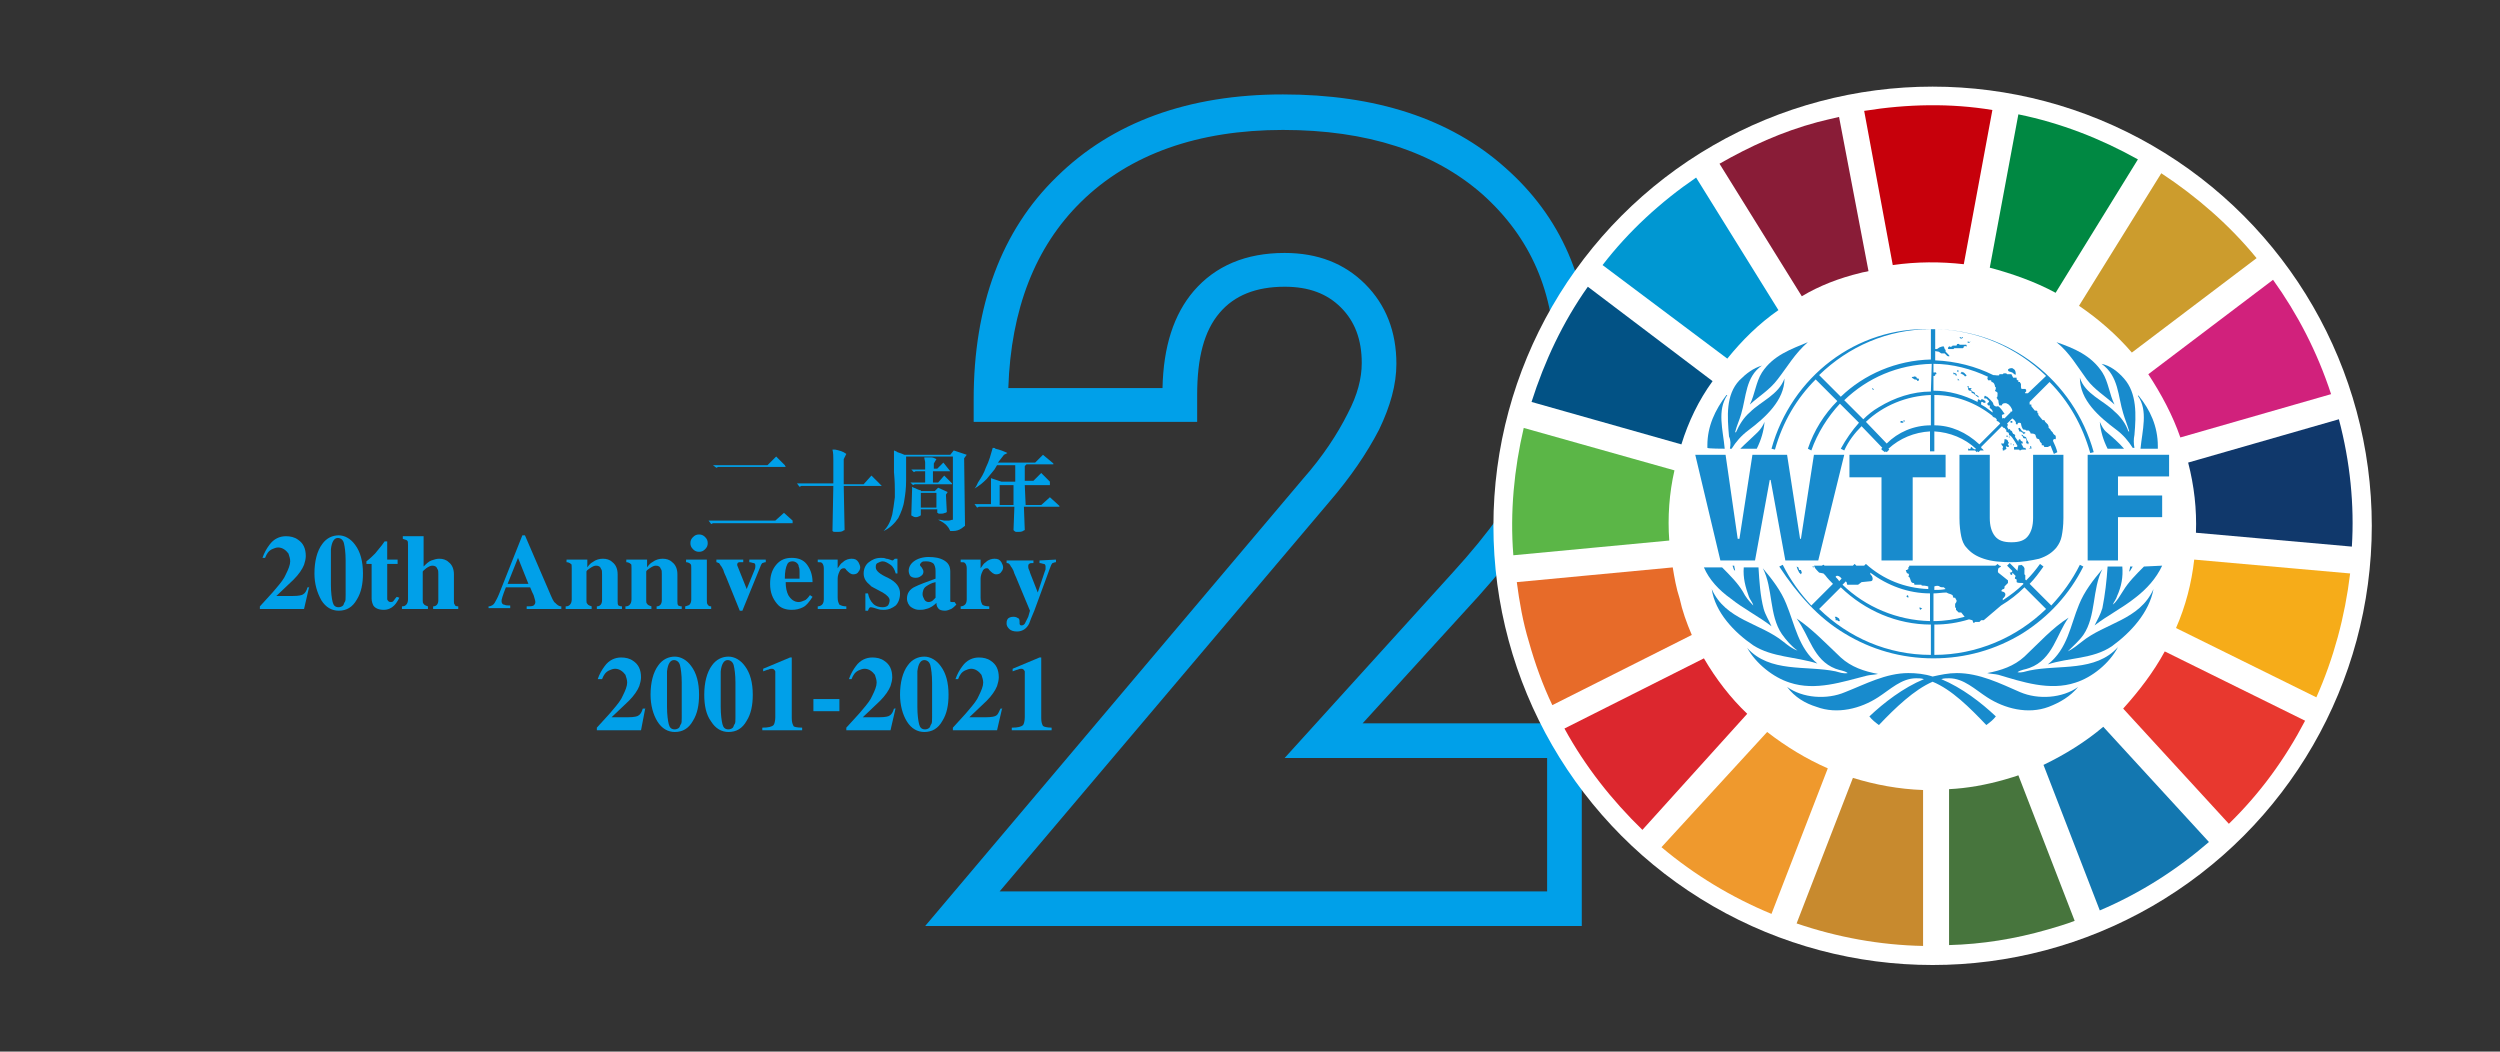 <?xml version="1.0" encoding="utf-8"?>
<!-- Generator: Adobe Illustrator 24.0.1, SVG Export Plug-In . SVG Version: 6.00 Build 0)  -->
<svg version="1.1" id="图层_1" xmlns="http://www.w3.org/2000/svg" xmlns:xlink="http://www.w3.org/1999/xlink" x="0px" y="0px"
	 viewBox="0 0 288.6 121.4" style="enable-background:new 0 0 288.6 121.4;" xml:space="preserve">
<rect x="0" y="0" width="288.6" height="121.4" fill="#333333" stroke="none"/>
<style type="text/css">
	.st0{enable-background:new    ;}
	.st1{fill:#00A0E9;}
	.st2{fill:#FFFFFF;}
	.st3{fill:#DC272E;}
	.st4{fill:#10386B;}
	.st5{fill:#F6AC19;}
	.st6{fill:#E8382F;}
	.st7{fill:#891C37;}
	.st8{fill:#47753D;}
	.st9{fill:#1377B0;}
	.st10{fill:#C88A2E;}
	.st11{fill:#C7000B;}
	.st12{fill:#D1217C;}
	.st13{fill:#EF992D;}
	.st14{fill:#025285;}
	.st15{fill:#0097D2;}
	.st16{fill:#E76B29;}
	.st17{fill:#CC9C2D;}
	.st18{fill:#5BB647;}
	.st19{fill:#008842;}
	.st20{fill:#188BCD;}
</style>
<g>
	<g class="st0">
		<g>
			<path class="st1" d="M182.6,106.9h-75.8l43.6-51.6c2.3-2.6,4-5.2,5.2-7.6c1.1-2.1,1.6-4,1.6-5.8c0-2.7-0.8-4.8-2.4-6.4
				c-1.6-1.6-3.7-2.4-6.5-2.4c-3.3,0-5.8,1-7.5,3c-1.8,2.1-2.6,5.2-2.6,9.5v3.1h-25.8v-2.6c0-10.8,3.2-19.5,9.6-25.7
				c6.4-6.3,15.2-9.5,26.1-9.5c10.7,0,19.3,2.8,25.6,8.4c6.5,5.7,9.8,13.3,9.8,22.5c0,4.5-1,8.9-3.1,13.3c-2,4.2-5.3,8.8-9.7,13.7
				l-13.4,14.7h25.3V106.9z M115.4,102.9h63.2V87.5h-30.3l19.4-21.4c4.2-4.6,7.2-8.8,9.1-12.7c1.8-3.8,2.7-7.6,2.7-11.5
				c0-8.1-2.8-14.5-8.4-19.5c-5.6-4.9-13.3-7.4-23-7.4c-9.8,0-17.7,2.8-23.3,8.3c-5.3,5.2-8.1,12.4-8.4,21.5h17.8
				c0.1-4.8,1.3-8.5,3.6-11.2c2.5-2.9,6-4.4,10.5-4.4c3.8,0,6.9,1.2,9.3,3.6c2.4,2.4,3.6,5.5,3.6,9.2c0,2.4-0.7,4.9-2,7.6
				c-1.4,2.7-3.3,5.5-5.8,8.4L115.4,102.9z"/>
		</g>
	</g>
</g>
<g>
	<circle class="st2" cx="223.1" cy="60.7" r="50.7"/>
</g>
<g id="XMLID_1_">
	<g id="XMLID_42_">
		<path class="st3" d="M189.6,95.8c-3.5-3.4-6.6-7.3-9-11.7l16.1-8.1c1.4,2.4,3.1,4.6,5,6.4L189.6,95.8z"/>
	</g>
	<g id="XMLID_41_">
		<path class="st4" d="M270,48.4c1.3,4.9,1.8,9.9,1.5,14.7l-18-1.6c0.1-2.7-0.2-5.4-0.9-8.1L270,48.4z"/>
	</g>
	<g id="XMLID_40_">
		<path class="st5" d="M271.3,66.2c-0.6,5-1.9,9.8-3.9,14.3l-16.2-8c1.1-2.5,1.8-5.2,2.1-7.9L271.3,66.2z"/>
	</g>
	<g id="XMLID_35_">
		<path class="st6" d="M249.9,75.2l16.2,8c-2.3,4.4-5.2,8.4-8.8,11.9l-12.2-13.3C246.9,79.8,248.6,77.6,249.9,75.2z"/>
	</g>
	<g id="XMLID_34_">
		<path class="st7" d="M208,34.2l-9.5-15.3c3.5-2,7.2-3.7,11.3-4.8c0.8-0.2,1.6-0.4,2.5-0.6l3.4,17.8c-0.3,0.1-0.6,0.1-0.9,0.2
			C212.3,32.1,210,33,208,34.2z"/>
	</g>
	<g id="XMLID_33_">
		<path class="st8" d="M233,89.5l6.5,16.8c-1,0.4-2.1,0.7-3.1,1c-3.8,1.1-7.6,1.7-11.4,1.8v-18c2.1-0.1,4.3-0.5,6.4-1.1
			C232,89.8,232.5,89.7,233,89.5z"/>
	</g>
	<g id="XMLID_32_">
		<path class="st9" d="M255,97.2c-3.7,3.2-7.9,5.9-12.6,7.9l-6.5-16.8c2.5-1.2,4.9-2.7,6.9-4.4L255,97.2z"/>
	</g>
	<g id="XMLID_31_">
		<path class="st10" d="M222,109.2c-5-0.1-9.9-1-14.6-2.6l6.5-16.8c2.6,0.8,5.3,1.3,8.1,1.4V109.2z"/>
	</g>
	<g id="XMLID_30_">
		<path class="st11" d="M215.2,12.8c5-0.8,10-0.9,14.8-0.1l-3.3,17.8c-2.7-0.3-5.4-0.3-8.2,0.1L215.2,12.8z"/>
	</g>
	<g id="XMLID_29_">
		<path class="st12" d="M262.4,32.3c2.8,3.9,5.1,8.3,6.7,13.2l-17.4,5c-0.9-2.6-2.2-5-3.7-7.3L262.4,32.3z"/>
	</g>
	<g id="XMLID_28_">
		<path class="st13" d="M211,88.7l-6.5,16.8c-4.6-1.9-8.9-4.5-12.7-7.7L204,84.5C206.2,86.2,208.5,87.6,211,88.7z"/>
	</g>
	<g id="XMLID_27_">
		<path class="st14" d="M194.1,51.3l-17.3-4.9c1.5-4.7,3.6-9.2,6.5-13.3L197.7,44C196.1,46.2,194.9,48.7,194.1,51.3z"/>
	</g>
	<g id="XMLID_26_">
		<path class="st15" d="M185,30.6c3-3.9,6.7-7.3,10.8-10.1l9.5,15.3c-2.3,1.6-4.2,3.5-5.9,5.6L185,30.6z"/>
	</g>
	<g id="XMLID_25_">
		<path class="st16" d="M195.3,73.3l-16.1,8.1c-1.1-2.3-2-4.8-2.7-7.3c-0.7-2.3-1.1-4.6-1.4-6.9l18-1.7c0.2,1.2,0.4,2.4,0.8,3.6
			C194.2,70.5,194.7,71.9,195.3,73.3z"/>
	</g>
	<g id="XMLID_23_">
		<path class="st17" d="M249.5,20c4.1,2.7,7.9,6,11,9.8l-14.4,10.9c-1.8-2.1-3.9-3.9-6.1-5.4L249.5,20z"/>
	</g>
	<g id="XMLID_21_">
		<path class="st18" d="M174.7,64.1c-0.4-5,0.1-10,1.2-14.7l17.4,4.9c-0.6,2.6-0.8,5.4-0.6,8.1L174.7,64.1z"/>
	</g>
	<g id="XMLID_20_">
		<path class="st19" d="M233,13.2c4.9,1,9.5,2.8,13.8,5.2l-9.5,15.4c-2.4-1.3-5-2.2-7.6-2.9L233,13.2z"/>
	</g>
</g>
<g>
	<g id="XMLID_1606_">
		<g id="XMLID_1667_">
			<path class="st20" d="M212.9,73.1c3.1,1.9,6.6,2.9,10.3,2.9s7.2-1,10.3-2.9c3-1.9,5.4-4.5,7-7.7l-0.4-0.2c-0.9,1.8-2,3.3-3.3,4.7
				l-2.5-2.5c0.6-0.6,1.1-1.3,1.6-2l-0.4-0.3c-0.5,0.7-1,1.3-1.6,1.9l-0.1-0.1c0-0.2,0-0.5,0-0.5l-0.1-0.1v-0.5
				c0.1-0.3-0.3-0.6-0.4-0.6l0,0c0,0.1-0.3,0-0.3,0.1s-0.1,0.4-0.1,0.6L232,65l-0.3,0.3l0.6,0.6l0,0c0,0.2-0.2,0.2-0.3,0.2
				c-0.1-0.1,0.1,0.1,0.1,0.2s0.1,0.1,0.2,0l0,0c0-0.1,0-0.2,0-0.2l0.4,0.4c-0.1,0.1-0.1,0.2-0.1,0.3l0.2,0.1v0.3
				c0.1,0.1,0.4,0.1,0.7,0.1l0.1,0.1c-0.7,0.7-1.5,1.3-2.4,1.9v-0.2c0.4-0.3,0.4-0.7,0-0.8c-0.3,0-0.1-0.3,0.1-0.3l0.1-0.1v-0.2
				l0.4-0.4V67l-1-0.8c-0.2-0.1-0.2-0.3-0.1-0.6c0.1-0.1,0.2-0.1,0.3-0.2l-0.1-0.1l0,0h-0.1l-0.2-0.2c-0.1,0.1-0.2,0.2-0.3,0.2h-7
				l0,0h-0.5l0,0h-2.4v0.1l-0.1,0.1v0.2h-0.1v0.1H220l0.1,0.3l0.1,0.1c0.3,0,0.1,0.4,0.1,0.4h0.1l0.1,0.2l0.1,0.3
				c0.1,0.2,0.2,0.2,0.3,0.2s0.1,0.2,0.1,0.2h0.8c0,0,0,0.1,0.1,0.1s0.4,0,0.7,0.1V68c-2.7-0.1-5.2-1.1-7.2-2.9l-0.2,0.2h-0.9
				l-0.2-0.2l-0.2,0.2h-3.3c0-0.1-0.1-0.1-0.1-0.1l-0.2,0.1h-0.9c0.1,0.1,0.1,0.1,0.1,0.2s0.5,0.6,0.5,0.6l0.5,0.1l0.2,0.2
				c0.3,0.4,0.6,0.7,0.9,1l-2.5,2.5c-1.3-1.4-2.4-2.9-3.3-4.7l-0.4,0.2C207.5,68.6,209.9,71.3,212.9,73.1z M210,70.3l2.5-2.5
				c2.8,2.7,6.5,4.3,10.4,4.3v3.5C217.9,75.6,213.4,73.6,210,70.3z M236.2,70.3c-3.4,3.3-8,5.3-12.9,5.3v-3.5c1.4,0,2.7-0.2,4-0.6
				l0.4,0.1l0.1,0.3h0.1l0.1-0.1h0.5l0.2-0.2h0.3l2-1.7c1-0.6,1.9-1.3,2.7-2.1L236.2,70.3z M224.9,68.5l0.3,0.1l0.2,0.1l0.1,0.3h0.2
				l0.1,0.2c0.2,0.2-0.1,0.5-0.1,0.5v0.4l0.1,0.1v0.2l0.3,0.3h0.3l0.4,0.5c-1.1,0.3-2.3,0.5-3.6,0.5v-3.2c0.5,0,1-0.1,1.5-0.1
				L224.9,68.5z M223.9,67.7c0.1,0.1,0.3,0.1,0.5,0.1l0.2,0.2c-0.4,0.1-0.9,0.1-1.3,0.1v-0.4C223.5,67.6,223.8,67.6,223.9,67.7z
				 M215.9,67.1c0.5,0,0.2-0.7,0.1-0.7c-0.1-0.1-0.1-0.2-0.1-0.3c2,1.5,4.4,2.4,6.9,2.4v3.2c-3.8-0.1-7.4-1.6-10.1-4.2l0.4-0.4
				c0,0.1,0.1,0.1,0.1,0.2c0,0.3,0.2,0.2,0.2,0.2h1.1l0.4-0.3L215.9,67.1z M211.9,66.6L211.9,66.6c0.1-0.3,0.6,0,0.6,0.1l0.1,0.1
				l-0.3,0.3C212.3,67,212.1,66.8,211.9,66.6z"/>
		</g>
		<g id="XMLID_1659_">
			<path class="st20" d="M204.5,51.8l0.4,0.1c0.9-3.2,2.5-5.9,4.7-8.1l2.5,2.5c-1.5,1.5-2.7,3.4-3.4,5.5l0.4,0.2
				c0.7-2,1.9-3.9,3.3-5.4l2.2,2.2c-0.8,0.9-1.5,1.9-2.1,3l0.4,0.2c0.5-1.1,1.2-2,2-2.8l2.4,2.5c-0.1,0-0.1,0.1-0.1,0.2l0.4,0.3
				l0.1-0.1l0.1,0.1l0.3-0.3l-0.1-0.1c1.3-1.2,3-1.9,4.8-2v2.3l0,0h0.5l0,0v-2.3c1.8,0.1,3.5,0.8,4.8,2l-0.1,0.1
				c-0.1-0.1-0.3-0.1-0.3-0.2l-0.1-0.1c0,0-0.1,0-0.1,0.1s-0.1,0.2-0.2,0.1s-0.1,0.1-0.1,0.1V52h0.2c0.1,0,0.1,0,0.1,0h0.5l0.2,0.2
				l0.1-0.1l0.1,0.1l0.2-0.2h0.4c-0.1-0.1-0.1-0.2-0.2-0.2l0,0c0,0-0.1-0.1-0.1-0.2l2.4-2.4c0.1,0.1,0.1,0.1,0.2,0.2h0.1
				c0.1,0.1,0.1,0.2,0.2,0.2v0.1c0,0.2,0.1,0.2,0.2,0.2l0.1,0.1c0,0.1,0,0.3,0.2,0.3c0.3,0.3,0.5,0.7,0.7,1l0,0l0,0
				c0,0.1,0.1,0.1,0.1,0.2c0,0,0,0-0.1,0.1h-0.3v0.3h0.6c0,0,0,0.1,0.1,0.1l0.2-0.1h0.5l-0.1-0.2h-0.2c-0.1-0.2-0.2-0.4-0.3-0.5h0.1
				c0.1,0,0.1,0,0.1,0V51l-0.2-0.1l-0.1-0.2c0,0-0.2,0-0.2,0.2c0,0,0,0,0,0.1c-0.1-0.2-0.3-0.4-0.4-0.6l0,0c0.1-0.1,0-0.2-0.1-0.3
				c-0.1,0-0.1,0-0.2-0.2c0-0.1-0.1-0.2-0.2-0.2l-0.1-0.2l-0.1,0.1c-0.1-0.1-0.1-0.2-0.2-0.3l0.1-0.3c-0.1,0-0.1-0.1-0.1-0.1
				l0.6-0.6c0.3,0.2,0.5,0.5,0.4,0.6c0,0.1,0.2,0.1,0.2,0.1c0-0.3,0.4-0.2,0.4-0.1c0,0.1,0.1,0.4,0.1,0.4l0.1,0.2l0.1,0.1h0.2
				l0.1,0.1h0.3c0.1,0.1,0.2,0.2,0.2,0.3s0.3,0,0.4,0.1c0.1,0,0.2,0.1,0.2,0.2c0,0.1,0.1,0.2,0.1,0.3c0,0,0.2,0.1,0.3,0.1
				c0,0.1,0.1,0.2,0.1,0.3l0.2,0.2v0.2h0.2l0.1,0.2h0.4l0.2-0.1c0.1,0,0.1-0.1,0.1-0.1c0.1,0.3,0.3,0.7,0.4,1l0.4-0.2
				c-0.1-0.4-0.3-0.9-0.5-1.3c0-0.1,0.1-0.3,0.2-0.2c0.2,0.1,0.1-0.4,0.1-0.4S237,50.1,237,50s-0.3-0.3-0.3-0.4
				c0-0.1-0.3-0.2-0.2-0.3c0-0.1-0.1-0.3-0.1-0.3l-0.3-0.3l-0.1-0.2h-0.2l-0.5-0.6v-0.2h-0.1v-0.2l-0.1-0.1h-0.2l-0.4-0.5v-0.2h-0.2
				v-0.3l2.3-2.3c2.2,2.2,3.8,5,4.7,8.2l0.4-0.1c-2.3-8.3-9.8-14.1-18.4-14.2l0,0h-0.2l0,0h-0.2l0,0
				C214.3,37.7,206.8,43.5,204.5,51.8z M229.5,43.9c0.1,0,0.2,0,0.3,0s0.1,0.2,0.1,0.2c0.3,0,0.4,0.4,0.4,0.5s0.1,0.1,0.1,0.1
				c0,0.1,0,0.3-0.1,0.4c0,0.1,0.3,0.1,0.3,0.3s0,0.5-0.1,0.5s0.1,0.1,0.1,0.2c0,0.1,0.1,0,0.1,0.2s0.1,0.5,0.1,0.5h0.3
				c0-0.3,0.5-0.3,0.6-0.2c0.3,0.1,0.6,0.6,0.6,0.8s-0.2,0.1-0.2,0.1v0.1l-0.7,0.7c-0.1,0-0.1-0.1-0.2,0c-0.1,0.1-0.1-0.4-0.1-0.4
				s0.2-0.1,0.3-0.1c0.1,0.1-0.6-1-0.8-0.9s-0.5-0.1-0.5-0.3s-0.7-0.8-0.7-0.8c-0.1,0-0.2-0.1-0.2-0.1h-0.1c0,0.1-0.1,0.2,0,0.3
				s0.1-0.1,0.2,0s0.4,0.3,0.3,0.4c-0.1,0.1-0.1,0.1-0.2,0.2l0.1,0.2h0.2v0.3c0,0,0.2,0.1,0.3,0.3c0,0.1,0.1,0.2,0,0.2
				c-0.3-0.2-0.5-0.4-0.8-0.6c-0.2-0.1-0.3-0.2-0.5-0.3c0,0,0-0.1,0-0.2c0-0.1,0.1-0.2,0.3,0h0.2v-0.2l-0.3-0.2h-0.2
				c0,0,0,0.2-0.1,0.1c-0.1-0.1-0.1,0-0.2-0.1s-0.1,0.3-0.1,0.3l0,0c-1.6-0.8-3.3-1.3-5.1-1.3v-1.7c0.1,0,0.2,0,0.2-0.1
				s0-0.1,0.1-0.1s0-0.3-0.1-0.2c-0.1,0-0.1,0-0.2,0v-1c2.2,0,4.4,0.6,6.3,1.5c0,0.1-0.1,0.1-0.1,0.1
				C229.4,43.6,229.5,43.9,229.5,43.9z M222.9,45.2c-2.1,0-4.2,0.7-6,1.8c-0.7,0.4-1.3,0.9-1.8,1.4l-2.2-2.2
				c2.7-2.6,6.2-4.1,10.1-4.2L222.9,45.2L222.9,45.2z M217.8,51.2l-2.4-2.5c2-1.9,4.7-3,7.5-3.1v3.5
				C220.9,49.1,219.1,49.9,217.8,51.2z M223.3,49.1v-3.5c2.5,0,4.8,0.9,6.7,2.4c0,0.1,0.1,0.1,0.2,0.2h0.1c0.1,0.1,0.1,0.1,0.2,0.2
				v0.2c0.1,0,0.3,0.1,0.4,0.3l-2.4,2.4C227,49.9,225.2,49.1,223.3,49.1z M236.2,43.4l-2.1,2c-0.1,0-0.2,0-0.3,0
				c-0.1-0.1,0.1-0.2,0.1-0.2V45l-0.1-0.1c0,0-0.3,0-0.4,0s-0.1-0.3-0.1-0.3v-0.3l-0.1-0.1v-0.1H233v-0.2h-0.1l-0.1-0.1v-0.2h-0.4
				l-0.1-0.2l-0.1-0.2h-0.5l-0.1-0.1h-0.2h-0.1l-0.1,0.1h-0.4v0.1c-0.1,0.1-0.4,0-0.7,0c-2-1-4.3-1.6-6.7-1.7V38
				C228.3,38.1,232.8,40.1,236.2,43.4z M222.9,41.5c-4,0.1-7.7,1.7-10.4,4.3l-2.5-2.5c3.4-3.3,7.9-5.3,12.9-5.3V41.5z"/>
		</g>
		<g id="XMLID_1658_">
			<path class="st20" d="M239.6,78.8c1.9-0.6,3.9-2.2,4.9-4.1l0,0c-2.6,2.9-6.8,2-10.2,2.7c-0.5,0.1-0.9,0.3-1.4,0.2
				c0.4-0.3,0.9-0.3,1.4-0.5c2.7-1,3.1-3.9,4.5-5.8c-1.9,1.2-3.4,2.9-5.1,4.5c-1.2,1.1-2.7,1.6-4.3,1.9c0.4,0.1,0.9,0.1,1.3,0.2
				C233.4,78.7,236.6,79.8,239.6,78.8z"/>
		</g>
		<g id="XMLID_1657_">
			<path class="st20" d="M248.6,68c-1.6,3.6-5.6,3.9-8.3,6.1c-0.5,0.4-1,0.8-1.6,1.1l0,0c0.6-0.6,1.3-1.2,1.8-1.9
				c1.5-2.2,1-5.3,2.2-7.6c-1.1,1.3-2.1,2.6-2.7,4.1c-1,2.4-1.3,5.1-3.6,6.9c2.4-0.8,5.2-0.6,7.4-2.1C246,73,248.1,70.7,248.6,68z"
				/>
		</g>
		<g id="XMLID_1656_">
			<path class="st20" d="M245.2,51.8c-0.6-0.7-1.3-1.3-2-1.9c-0.4-0.3-0.6-0.8-0.8-1.2c0.1,1.1,0.4,2.1,0.9,3.1l0,0L245.2,51.8
				L245.2,51.8z"/>
		</g>
		<g id="XMLID_1655_">
			<path class="st20" d="M245.1,47.7c0.2,0.7,0.5,1.4,0.7,2.1h-0.1c-0.3-0.9-0.9-1.7-1.6-2.3c-1.3-1.3-3.4-2-4-3.9
				c0,2.6,2.2,4.5,4.2,6c0.8,0.6,1.4,1.3,1.9,2.1h0.2c-0.1-0.5-0.1-1,0-1.5c0.2-2.3,0.3-4.8-1.2-6.5l0,0c-0.7-0.8-1.6-1.5-2.6-1.7
				C244.6,43.4,244.5,45.8,245.1,47.7z"/>
		</g>
		<g id="XMLID_1654_">
			<path class="st20" d="M247.1,51.8h2c0-0.1,0-0.2,0-0.3c0-2.3-0.9-4.2-2.2-5.8c0,0-0.1-0.1-0.1,0C248,47.4,247.3,49.7,247.1,51.8z
				"/>
		</g>
		<g id="XMLID_1653_">
			<path class="st20" d="M240.9,43.8c0.9,1.2,2.1,1.9,3.2,2.9c-0.6-1.2-0.7-2.6-1.4-3.7c-1.3-2-3.3-2.8-5.3-3.5
				C238.9,40.7,239.8,42.3,240.9,43.8z"/>
		</g>
		<g id="XMLID_1652_">
			<path class="st20" d="M247.5,65.4c-0.9,0.9-1.8,1.8-2.4,2.8c-0.4,0.6-0.7,1.2-1.2,1.6c0.1-0.3,0.4-0.6,0.5-1
				c0.5-1.1,0.7-2.2,0.6-3.4h-1.7c-0.1,1.6-0.3,3.3-0.6,4.8c-0.2,0.7-0.6,1.4-0.9,2c1.4-1.1,3.2-2,4.7-3.2c1.3-1,2.4-2.2,3.1-3.7
				L247.5,65.4L247.5,65.4z"/>
		</g>
		<g id="XMLID_1651_">
			<path class="st20" d="M245.9,65.4c0,0.2-0.1,0.4-0.1,0.6l0.1-0.1c0.1-0.2,0.2-0.3,0.3-0.5H245.9L245.9,65.4z"/>
		</g>
		<g id="XMLID_1650_">
			<path class="st20" d="M233.2,79.9c-2.3-1-4.7-2.2-7.3-2.2c-1,0-1.9,0.2-2.8,0.4c-0.9-0.3-1.9-0.4-2.8-0.4c-2.6,0-5,1.3-7.3,2.2
				c-2.1,0.9-4.9,0.7-6.7-0.6c0.9,1.2,2.1,1.9,3.4,2.3c2.4,0.9,5.1,0.2,7.1-1.1c1.4-0.9,2.7-2.2,4.4-2.2c0.3,0,0.6,0,0.9,0.1
				c-2.4,1-4.6,2.7-6.3,4.3c0.3,0.4,0.7,0.7,1.1,1c1.9-2,4.1-4.1,6.2-5c2.2,0.9,4.3,3,6.2,5c0.4-0.3,0.8-0.6,1.1-1
				c-1.7-1.6-3.9-3.3-6.3-4.3c0.3-0.1,0.6-0.1,0.9-0.1c1.7,0,3,1.3,4.4,2.2c2,1.3,4.7,2,7.1,1.1c1.3-0.5,2.5-1.2,3.4-2.3
				C238.1,80.6,235.3,80.8,233.2,79.9z"/>
		</g>
		<g id="XMLID_1649_">
			<path class="st20" d="M206.6,78.8c3,1,6.1-0.1,8.9-0.8c0.4-0.1,0.9-0.1,1.3-0.2c-1.6-0.3-3.1-0.8-4.3-1.9
				c-1.7-1.6-3.3-3.3-5.1-4.5c1.5,2,1.9,4.8,4.5,5.8c0.5,0.2,1,0.2,1.4,0.5c-0.5,0.1-1-0.1-1.4-0.2c-3.4-0.7-7.6,0.2-10.2-2.7l0,0
				C202.7,76.6,204.7,78.2,206.6,78.8z"/>
		</g>
		<g id="XMLID_1648_">
			<path class="st20" d="M199.1,51.8c-0.2-2.2-0.9-4.4,0.3-6.2c-0.1,0-0.1,0-0.1,0c-1.3,1.7-2.2,3.6-2.2,5.8l0,0c0,0.1,0,0.2,0,0.3
				C197.1,51.8,199.1,51.8,199.1,51.8z"/>
		</g>
		<g id="XMLID_1647_">
			<path class="st20" d="M199.7,51.8h0.2c0.5-0.8,1.1-1.5,1.9-2.1c2-1.5,4.2-3.5,4.2-6c-0.7,1.9-2.7,2.6-4,3.9
				c-0.7,0.6-1.2,1.4-1.6,2.3h-0.1c0.2-0.8,0.5-1.4,0.7-2.1c0.6-2,0.5-4.3,2.4-5.6c-1,0.3-1.8,0.9-2.6,1.7l0,0
				c-1.6,1.7-1.4,4.2-1.2,6.5C199.8,50.8,199.8,51.3,199.7,51.8z"/>
		</g>
		<g id="XMLID_1646_">
			<path class="st20" d="M202,46.7c1.1-1,2.3-1.7,3.2-2.9c1.1-1.4,2-3,3.5-4.3l0,0c-1.9,0.8-4,1.5-5.3,3.5
				C202.7,44.1,202.6,45.5,202,46.7z"/>
		</g>
		<g id="XMLID_1645_">
			<path class="st20" d="M205.9,74.1c-2.7-2.2-6.7-2.5-8.3-6.1c0.4,2.7,2.6,5,4.8,6.5c2.2,1.4,4.9,1.3,7.4,2.1
				c-2.2-1.8-2.6-4.5-3.6-6.9c-0.6-1.5-1.6-2.8-2.7-4.1c1.2,2.3,0.7,5.4,2.2,7.6c0.5,0.7,1.1,1.4,1.8,1.9l0,0
				C206.9,74.9,206.4,74.5,205.9,74.1z"/>
		</g>
		<g id="XMLID_1644_">
			<path class="st20" d="M200.9,51.8h1.9l0,0c0.5-1,0.8-2,0.9-3.1c-0.2,0.5-0.5,0.9-0.8,1.2C202.3,50.5,201.6,51.1,200.9,51.8z"/>
		</g>
		<g id="XMLID_1643_">
			<path class="st20" d="M199.8,69.1c1.5,1.2,3.3,2.1,4.7,3.2c-0.3-0.7-0.7-1.3-0.9-2c-0.4-1.5-0.5-3.2-0.6-4.8h-1.7
				c-0.1,1.2,0.2,2.3,0.6,3.4c0.1,0.3,0.4,0.6,0.5,1c-0.5-0.5-0.9-1-1.2-1.6c-0.6-1-1.5-1.9-2.4-2.8h-2.1
				C197.3,66.9,198.4,68.1,199.8,69.1z"/>
		</g>
		<g id="XMLID_1642_">
			<path class="st20" d="M200.2,65.8l0.1,0.1c0-0.2-0.1-0.4-0.1-0.6H200C200.1,65.5,200.1,65.7,200.2,65.8z"/>
		</g>
		<g id="XMLID_1641_">
			<polygon class="st20" points="232.4,51.3 232.4,51.4 232.5,51.4 232.5,51.3 			"/>
		</g>
		<g id="XMLID_1640_">
			<polygon class="st20" points="225.8,43.1 225.7,43.1 225.5,43 225.5,43.2 225.7,43.2 225.8,43.4 225.9,43.3 			"/>
		</g>
		<g id="XMLID_1639_">
			<path class="st20" d="M233.7,50.6c0.1,0,0.2,0,0.2,0.1s0.1,0.2,0,0.3c0,0.1,0,0.2,0.1,0.2s0.1,0,0.1,0.1s0.1-0.2,0.1-0.2
				c-0.1-0.1-0.1-0.2-0.2-0.3c0-0.1-0.1-0.2-0.1-0.3c0,0-0.1-0.1-0.2-0.1s-0.2-0.2-0.2-0.2h-0.2c0.1,0.1,0.2,0.1,0.2,0.2
				C233.6,50.5,233.5,50.6,233.7,50.6z"/>
		</g>
		<g id="XMLID_1638_">
			<rect x="232.1" y="51.2" class="st20" width="0.1" height="0.1"/>
		</g>
		<g id="XMLID_1637_">
			<path class="st20" d="M234.2,51.8h0.3v-0.1c0-0.1,0-0.2-0.1-0.2l0,0c-0.1,0,0,0.2,0,0.3C234.3,51.7,234.2,51.8,234.2,51.8z"/>
		</g>
		<g id="XMLID_1636_">
			<polygon class="st20" points="232.1,48.8 232.3,48.8 232.3,48.6 232.1,48.6 			"/>
		</g>
		<g id="XMLID_1635_">
			<polygon class="st20" points="226.1,42.8 226,42.7 225.9,42.9 226.1,42.9 			"/>
		</g>
		<g id="XMLID_1634_">
			<path class="st20" d="M233.1,49.8C233.2,49.8,233.2,49.8,233.1,49.8c0.1,0,0.2,0,0.3,0.1c0.1,0,0.1,0.1,0.2,0.2l0.2-0.1
				c0,0,0-0.2-0.1-0.1s-0.1-0.1-0.2-0.1s-0.1-0.1-0.2-0.2c-0.1-0.1-0.1-0.1-0.1-0.2c-0.1,0-0.1,0-0.1,0s-0.1,0-0.1,0.1
				S233.1,49.6,233.1,49.8C233.1,49.7,233.1,49.8,233.1,49.8z"/>
		</g>
		<g id="XMLID_1633_">
			<polygon class="st20" points="221.6,70.3 221.7,70.4 221.8,70.3 221.9,70.3 221.8,70.2 221.6,70.1 221.6,70.3 221.7,70.3 			"/>
		</g>
		<g id="XMLID_1632_">
			<polygon class="st20" points="207.7,66.1 207.9,66.3 208,66.1 207.9,65.8 207.7,65.8 207.6,65.5 207.4,65.4 207.4,65.4 
				207.5,65.7 207.6,65.9 			"/>
		</g>
		<g id="XMLID_1631_">
			<polygon class="st20" points="220.3,69 220.3,68.9 220.3,68.9 220.3,68.8 220.2,68.7 220.1,68.8 220.1,68.9 220.1,68.9 			"/>
		</g>
		<g id="XMLID_1630_">
			<polygon class="st20" points="212.3,71.4 212,71.2 211.8,71.2 211.9,71.4 211.9,71.6 212.1,71.6 212.2,71.7 212.4,71.7 			"/>
		</g>
		<g id="XMLID_1629_">
			<path class="st20" d="M231.4,50.7c0,0,0,0.4-0.1,0.5H231c0,0.1,0.1,0.1,0.1,0.2c0.1,0.1,0.2,0.2,0.1,0.3c-0.1,0.1,0,0.1,0,0.1
				c0,0.1,0,0.1,0,0.2h0.2c-0.1-0.1,0.1-0.1,0.1-0.1s0.2-0.1,0.1-0.2s0-0.3,0-0.2s0.2,0.1,0.3,0.1c0-0.1,0-0.2-0.1-0.3
				s0.2-0.1,0.1-0.2c-0.1-0.1-0.1-0.1-0.1-0.2C231.7,50.7,231.5,50.7,231.4,50.7z"/>
		</g>
		<g id="XMLID_1628_">
			<polygon class="st20" points="231.8,50.3 231.6,50.3 231.6,50.4 231.8,50.4 			"/>
		</g>
		<g id="XMLID_1627_">
			<rect x="231.9" y="50.4" class="st20" width="0.1" height="0.1"/>
		</g>
		<g id="XMLID_1626_">
			<path class="st20" d="M209.6,65.4h-0.4l0.1,0.1L209.6,65.4L209.6,65.4z"/>
		</g>
		<g id="XMLID_1625_">
			<path class="st20" d="M233.5,51L233.5,51L233.5,51z"/>
		</g>
		<g id="XMLID_1624_">
			<path class="st20" d="M219.3,48.6L219.3,48.6L219.3,48.6z"/>
		</g>
		<g id="XMLID_1623_">
			<path class="st20" d="M219.6,48.6h-0.2v0.2h0.3C219.8,48.8,219.6,48.6,219.6,48.6z"/>
		</g>
		<g id="XMLID_1622_">
			<path class="st20" d="M221,43.8c0,0,0.3,0,0.3,0.1s0.2,0.1,0.2,0s0.1-0.2-0.1-0.2c-0.2,0-0.1-0.1-0.2-0.2c-0.1,0-0.2-0.1-0.3,0
				c-0.1,0-0.2,0-0.2,0.1C220.9,43.7,221,43.8,221,43.8z"/>
		</g>
		<g id="XMLID_1621_">
			<polygon class="st20" points="219.8,48.5 219.7,48.6 219.8,48.7 219.9,48.6 			"/>
		</g>
		<g id="XMLID_1620_">
			
				<rect x="216.2" y="44.8" transform="matrix(0.707 -0.707 0.707 0.707 31.577 166.059)" class="st20" width="0.1" height="0.2"/>
		</g>
		<g id="XMLID_1619_">
			<path class="st20" d="M224.1,40.8h0.4l0.3,0.3c0.3,0.1,0.3,0,0.1-0.2l-0.3-0.3v-0.2l-0.1-0.1l-0.1-0.3h-0.2l-0.3,0.1l-0.3,0.2
				h-0.3l-0.1,0.2l0.6,0.1L224.1,40.8z"/>
		</g>
		<g id="XMLID_1618_">
			<polygon class="st20" points="226.4,39.1 226.4,39.1 226.6,39 226.6,38.9 226.4,39 226.3,38.9 226.2,39 			"/>
		</g>
		<g id="XMLID_1617_">
			<path class="st20" d="M232,42.9l0.3,0.1c0,0,0.4,0.4,0.4,0.2c0-0.6-0.3-0.6-0.4-0.7h-0.1c-0.2,0-0.4,0.1-0.4,0.2
				C231.8,42.8,231.9,42.9,232,42.9z"/>
		</g>
		<g id="XMLID_1616_">
			<path class="st20" d="M225,40.3c0.2,0,0.3,0,0.5,0l0.1-0.1h1c0.1-0.1,0.1-0.1,0.1-0.2c0,0,0.2-0.1,0.3,0c0.1,0,0-0.3-0.1-0.2
				c-0.1,0-0.2,0-0.3,0h-0.4c0-0.1-0.1-0.1-0.1-0.1c-0.1,0-0.2,0-0.2,0.1s-0.1,0.1-0.1,0.1h-0.4c0,0.1-0.3,0.2-0.3,0.1
				C225,39.9,224.7,40.3,225,40.3z"/>
		</g>
		<g id="XMLID_1615_">
			<polygon class="st20" points="227.3,39.6 227.3,39.6 227.5,39.4 227.5,39.4 227.3,39.5 227.2,39.4 227.1,39.5 			"/>
		</g>
		<g id="XMLID_1614_">
			<path class="st20" d="M228.2,45.6c-0.1,0-0.3-0.1-0.2-0.2c0-0.1-0.3-0.2-0.3-0.2s-0.3-0.3-0.2-0.3s0.1-0.1,0.1-0.1
				c-0.1,0-0.2,0-0.3,0s0-0.2,0-0.2c-0.1,0-0.1,0-0.2,0l0,0c0,0.1,0.1,0.1,0.1,0.2s0,0.3,0.2,0.3s0.2,0.1,0.2,0.2
				c0,0.1,0.2,0.1,0.2,0.1l0.1,0.1l0.5,0.4v-0.2C228.3,45.8,228.3,45.6,228.2,45.6z"/>
		</g>
		<g id="XMLID_1613_">
			<path class="st20" d="M226.1,43.1C226.2,43.1,226.2,43.1,226.1,43.1C226.1,43,226,43,226.1,43.1z"/>
		</g>
		<g id="XMLID_1612_">
			<polygon class="st20" points="226,43.7 226,43.9 226.2,43.9 226.1,43.8 			"/>
		</g>
		<g id="XMLID_1611_">
			<path class="st20" d="M226.8,43.1l-0.1-0.1c0,0-0.2,0-0.2-0.1c0,0-0.1,0.1-0.2,0.2c0.1,0,0.2,0.1,0.2,0.1c0.1,0,0.2,0.1,0.3,0.2
				c0,0.1,0.2,0,0.2,0v-0.1L226.8,43.1z"/>
		</g>
		<g id="XMLID_1610_">
			<polygon class="st20" points="202.6,64.7 204.3,55.4 204.4,55.4 206.1,64.7 209.9,64.7 212.9,52.5 209.4,52.5 207.9,62.2 
				207.8,62.2 206.3,52.5 202.3,52.5 200.8,62.2 200.6,62.2 199.2,52.5 195.7,52.5 198.6,64.7 			"/>
		</g>
		<g id="XMLID_1609_">
			<polygon class="st20" points="220.8,64.7 220.8,55.1 224.6,55.1 224.6,52.5 213.5,52.5 213.5,55.1 217.2,55.1 217.2,64.7 			"/>
		</g>
		<g id="XMLID_1608_">
			<path class="st20" d="M226.2,52.5v7.3c0,0.9,0.1,1.6,0.2,2.1s0.3,1,0.6,1.3c0.5,0.6,1.1,1,2,1.3s1.9,0.4,3.2,0.4s2.3-0.2,3.2-0.4
				c0.9-0.3,1.5-0.7,2-1.3c0.3-0.4,0.5-0.8,0.6-1.3s0.2-1.2,0.2-2.1v-7.3h-3.5v7.3c0,0.9-0.2,1.6-0.6,2.1c-0.4,0.5-1,0.7-1.9,0.7
				s-1.5-0.2-1.9-0.7s-0.6-1.2-0.6-2.1v-7.3C229.8,52.5,226.2,52.5,226.2,52.5z"/>
		</g>
		<g id="XMLID_1607_">
			<polygon class="st20" points="250.4,55 250.4,52.5 241,52.5 241,64.7 244.5,64.7 244.5,59.7 249.6,59.7 249.6,57.2 244.5,57.2 
				244.5,55 			"/>
		</g>
	</g>
</g>
<g class="st0">
	<path class="st1" d="M35.7,67.7l-0.6,2.6H30V70c0.8-0.9,1.4-1.5,1.8-2c0.6-0.7,1-1.2,1.2-1.7c0.3-0.6,0.5-1.1,0.5-1.5
		c0-0.3-0.1-0.6-0.2-0.9c-0.3-0.4-0.7-0.7-1.2-0.7c-0.2,0-0.5,0.1-0.7,0.2c-0.4,0.2-0.6,0.5-0.8,1h-0.3c0.2-0.6,0.5-1.1,0.8-1.5
		c0.5-0.7,1.2-1,1.9-1c0.5,0,1,0.1,1.4,0.4c0.6,0.4,0.9,1,0.9,1.9c0,0.3-0.1,0.7-0.2,1c-0.2,0.5-0.6,1.1-1.2,1.7l-2,1.9h1.9
		c0.7,0,1.1-0.1,1.2-0.2c0.2-0.1,0.4-0.4,0.5-0.8h0.2V67.7z"/>
	<path class="st1" d="M36.3,66.2c0-1.4,0.3-2.6,0.9-3.4c0.5-0.7,1.2-1,1.9-1s1.4,0.4,1.9,1.1c0.6,0.8,0.9,1.9,0.9,3.3
		c0,1.2-0.2,2.2-0.7,3c-0.5,0.9-1.2,1.3-2.1,1.3c-0.8,0-1.5-0.4-2-1.2C36.6,68.4,36.3,67.4,36.3,66.2z M39.9,67.5v-2.8
		c0-0.9-0.1-1.6-0.2-2s-0.4-0.6-0.7-0.6c-0.4,0-0.7,0.4-0.8,1.3c0,0.3,0,0.7,0,1.3v2.8c0,0.9,0.1,1.6,0.2,2c0.1,0.4,0.3,0.6,0.7,0.6
		c0.2,0,0.4-0.1,0.5-0.2s0.1-0.3,0.2-0.4s0.1-0.4,0.1-0.8S39.9,67.9,39.9,67.5z"/>
	<path class="st1" d="M45.9,64.6v0.5h-1.2v3.7c0,0.2,0,0.3,0,0.4c0.1,0.2,0.2,0.3,0.4,0.3c0.1,0,0.2,0,0.3-0.1s0.2-0.3,0.4-0.5
		l0.3,0.1c-0.2,0.4-0.4,0.7-0.6,0.9c-0.3,0.3-0.7,0.5-1.2,0.5c-0.6,0-1-0.2-1.2-0.5c-0.1-0.2-0.2-0.5-0.2-0.8v-4h-0.6v-0.3
		c0.4-0.3,0.7-0.6,1-0.9c0.3-0.4,0.7-0.8,1.1-1.4h0.3v2.1C44.7,64.6,45.9,64.6,45.9,64.6z"/>
	<path class="st1" d="M52.9,70v0.3H50V70c0.4,0,0.6-0.3,0.6-0.7v-3c0-0.3,0-0.5-0.1-0.6c-0.1-0.3-0.3-0.4-0.6-0.4
		c-0.2,0-0.4,0.1-0.7,0.3c-0.2,0.2-0.4,0.3-0.4,0.4v3.3c0,0.2,0,0.3,0.1,0.4c0.1,0.2,0.3,0.2,0.5,0.3v0.3h-3V70
		c0.3,0,0.4-0.1,0.5-0.2s0.2-0.3,0.2-0.6v-6.3c0-0.3,0-0.4-0.1-0.5s-0.3-0.1-0.5-0.2v-0.3h2.4v3.5c0.3-0.3,0.6-0.6,0.9-0.7
		s0.6-0.2,0.9-0.2c0.4,0,0.8,0.1,1.1,0.4c0.4,0.3,0.6,0.8,0.6,1.4v3.1c0,0.2,0,0.3,0.1,0.4C52.5,69.9,52.6,70,52.9,70z"/>
	<path class="st1" d="M64.8,70v0.3h-4V70c0.4,0,0.6,0,0.8-0.1c0.1-0.1,0.2-0.2,0.2-0.4c0-0.2-0.1-0.4-0.2-0.8
		c-0.1-0.2-0.2-0.4-0.4-0.9h-2.8c-0.2,0.5-0.3,0.8-0.4,1.1c-0.1,0.3-0.1,0.4-0.1,0.5c0,0.2,0.1,0.4,0.3,0.4c0.2,0.1,0.4,0.1,0.7,0.1
		v0.3h-2.5V70c0.3,0,0.6-0.2,0.7-0.4c0.1-0.2,0.3-0.5,0.5-1l2.7-6.8h0.3l2.8,6.5c0.3,0.7,0.5,1.2,0.7,1.3C64.3,69.8,64.5,70,64.8,70
		z M58.6,67.4H61l-1.2-3L58.6,67.4z"/>
	<path class="st1" d="M71.8,70v0.3h-2.9V70c0.4,0,0.6-0.3,0.6-0.7v-3c0-0.3,0-0.5-0.1-0.6c-0.1-0.3-0.3-0.4-0.6-0.4
		c-0.2,0-0.4,0.1-0.7,0.3s-0.4,0.3-0.4,0.4v3.3c0,0.2,0,0.3,0.1,0.4c0.1,0.2,0.3,0.2,0.5,0.3v0.3h-3V70c0.3,0,0.4-0.1,0.5-0.2
		s0.2-0.3,0.2-0.6v-3.6c0-0.3,0-0.5-0.1-0.5c-0.1-0.1-0.3-0.2-0.5-0.2v-0.3h2.4v0.9c0.2-0.3,0.4-0.5,0.6-0.6
		c0.4-0.3,0.8-0.4,1.2-0.4c0.4,0,0.8,0.1,1.1,0.4c0.4,0.3,0.6,0.8,0.6,1.4v3.1c0,0.2,0,0.4,0.1,0.5C71.4,69.9,71.6,70,71.8,70z"/>
	<path class="st1" d="M78.7,70v0.3h-2.9V70c0.4,0,0.6-0.3,0.6-0.7v-3c0-0.3,0-0.5-0.1-0.6c-0.1-0.3-0.3-0.4-0.6-0.4
		c-0.2,0-0.4,0.1-0.7,0.3s-0.4,0.3-0.4,0.4v3.3c0,0.2,0,0.3,0.1,0.4c0.1,0.2,0.3,0.2,0.5,0.3v0.3h-3V70c0.3,0,0.4-0.1,0.5-0.2
		s0.2-0.3,0.2-0.6v-3.6c0-0.3,0-0.5-0.1-0.5c-0.1-0.1-0.3-0.2-0.5-0.2v-0.3h2.4v0.9c0.2-0.3,0.4-0.5,0.6-0.6
		c0.4-0.3,0.8-0.4,1.2-0.4c0.4,0,0.8,0.1,1.1,0.4c0.4,0.3,0.6,0.8,0.6,1.4v3.1c0,0.2,0,0.4,0.1,0.5C78.3,69.9,78.5,70,78.7,70z"/>
	<path class="st1" d="M82.1,70v0.3h-3V70c0.3-0.1,0.4-0.1,0.5-0.2s0.2-0.3,0.2-0.6v-3.6c0-0.3,0-0.4-0.1-0.5s-0.3-0.2-0.5-0.2v-0.3
		h2.4v4.7c0,0.2,0,0.4,0.1,0.5S81.8,70,82.1,70z M79.7,62.7c0-0.3,0.1-0.5,0.3-0.7s0.4-0.3,0.7-0.3c0.3,0,0.5,0.1,0.7,0.3
		s0.3,0.4,0.3,0.7s-0.1,0.5-0.3,0.7c-0.2,0.2-0.4,0.3-0.7,0.3c-0.3,0-0.5-0.1-0.7-0.3S79.7,63,79.7,62.7z"/>
	<path class="st1" d="M88.4,64.6v0.3c-0.2,0-0.3,0.1-0.4,0.1c-0.1,0.1-0.2,0.3-0.3,0.6l-2,4.9h-0.3l-1.5-3.7c-0.1-0.3-0.3-0.6-0.4-1
		c-0.1-0.2-0.2-0.4-0.3-0.5C83.1,65.1,83,65,83,65c-0.1,0-0.2-0.1-0.3-0.1v-0.3h3.1v0.3c-0.2,0-0.4,0-0.4,0c-0.2,0-0.3,0.1-0.3,0.3
		l0,0c0,0,0,0.1,0.1,0.3l1,2.5l0.9-2.2c0.1-0.2,0.1-0.4,0.1-0.5c0-0.2-0.1-0.3-0.2-0.3s-0.3-0.1-0.5-0.1v-0.3
		C86.5,64.6,88.4,64.6,88.4,64.6z"/>
	<path class="st1" d="M93.5,68.7l0.3,0.2c-0.4,0.6-0.7,1-1.1,1.2s-0.8,0.3-1.3,0.3c-0.7,0-1.3-0.2-1.7-0.7c-0.5-0.6-0.8-1.3-0.8-2.3
		c0-0.9,0.2-1.6,0.7-2.2s1.1-0.8,1.8-0.8s1.3,0.2,1.7,0.7c0.4,0.5,0.7,1.2,0.7,2.1h-3.1c0,0.6,0.1,1.1,0.3,1.5
		c0.3,0.5,0.7,0.8,1.2,0.8c0.2,0,0.5-0.1,0.7-0.2C93,69.3,93.3,69,93.5,68.7z M90.6,66.8h1.7c0-0.3,0-0.6,0-0.8c0-0.2,0-0.4-0.1-0.6
		c0-0.2-0.1-0.3-0.2-0.4s-0.3-0.2-0.5-0.2c-0.3,0-0.5,0.1-0.6,0.3C90.7,65.5,90.6,66,90.6,66.8z"/>
	<path class="st1" d="M97.7,70v0.3h-3.3V70c0.2,0,0.4-0.1,0.5-0.2s0.2-0.3,0.2-0.6v-3.6c0-0.3-0.1-0.5-0.2-0.6s-0.2-0.1-0.5-0.1
		v-0.3h2.3v1c0.2-0.3,0.4-0.6,0.6-0.7c0.3-0.3,0.7-0.4,1-0.4c0.4,0,0.6,0.1,0.8,0.4c0.1,0.2,0.2,0.4,0.2,0.6s-0.1,0.4-0.2,0.5
		c-0.1,0.2-0.3,0.3-0.6,0.3c-0.3,0-0.5-0.2-0.8-0.5c-0.1-0.2-0.2-0.2-0.3-0.2c-0.2,0-0.4,0.1-0.5,0.4c-0.1,0.2-0.2,0.5-0.2,0.8V69
		c0,0.4,0.1,0.6,0.2,0.8C97.1,69.9,97.3,70,97.7,70z"/>
	<path class="st1" d="M103.7,66.2h-0.3c-0.1-0.4-0.3-0.8-0.6-1c-0.3-0.2-0.6-0.4-0.9-0.4c-0.2,0-0.4,0.1-0.6,0.2s-0.2,0.3-0.2,0.5
		c0,0.4,0.5,0.8,1.4,1.2c1,0.5,1.4,1.1,1.4,1.8c0,0.6-0.2,1.1-0.5,1.4c-0.4,0.3-0.8,0.5-1.4,0.5c-0.2,0-0.4,0-0.7-0.1
		s-0.6-0.2-0.8-0.2c-0.1,0-0.2,0.1-0.3,0.4h-0.3v-2h0.3c0.1,0.5,0.3,0.9,0.6,1.2c0.3,0.3,0.7,0.4,1.1,0.4c0.3,0,0.5-0.1,0.6-0.2
		s0.2-0.4,0.2-0.6c0-0.3-0.3-0.6-0.8-0.9c-0.9-0.5-1.4-0.7-1.4-0.8c-0.5-0.4-0.8-0.8-0.8-1.4c0-0.5,0.2-1,0.6-1.3s0.8-0.5,1.4-0.5
		c0.2,0,0.4,0,0.6,0.1c0.2,0,0.4,0.1,0.7,0.2c0.1,0,0.2-0.1,0.3-0.2h0.3v1.7H103.7z"/>
	<path class="st1" d="M110.2,69.5l0.2,0.3c-0.2,0.2-0.4,0.4-0.6,0.5s-0.5,0.2-0.7,0.2c-0.4,0-0.7-0.1-0.8-0.3
		c-0.1-0.1-0.2-0.3-0.2-0.6c-0.3,0.3-0.7,0.6-1.2,0.7c-0.3,0.1-0.5,0.1-0.8,0.1s-0.6-0.1-0.9-0.3c-0.3-0.2-0.5-0.6-0.5-1
		c0-0.6,0.3-1.1,1-1.4c0.4-0.2,1.2-0.5,2.3-0.9v-0.9c0-0.4-0.1-0.6-0.2-0.8c-0.2-0.2-0.5-0.3-0.9-0.3c-0.2,0-0.4,0-0.5,0.1
		s-0.2,0.2-0.2,0.3c0,0.1,0.1,0.2,0.2,0.3c0.1,0.2,0.2,0.3,0.2,0.5s-0.1,0.4-0.3,0.5c-0.1,0.1-0.3,0.2-0.6,0.2
		c-0.3,0-0.5-0.1-0.6-0.2s-0.2-0.4-0.2-0.6c0-0.4,0.2-0.8,0.6-1.1c0.4-0.3,1-0.5,1.7-0.5s1.3,0.1,1.8,0.4s0.7,0.7,0.7,1.3v3.2
		c0,0.1,0,0.2,0,0.2c0,0.1,0.1,0.1,0.2,0.1h0.1L110.2,69.5z M108,69v-1.8c-0.5,0.1-0.8,0.3-1.1,0.5s-0.4,0.6-0.4,0.9
		c0,0.2,0.1,0.4,0.2,0.6s0.3,0.3,0.5,0.3s0.4-0.1,0.5-0.2C107.7,69.3,107.8,69.2,108,69z"/>
	<path class="st1" d="M114.2,70v0.3h-3.3V70c0.2,0,0.4-0.1,0.5-0.2s0.2-0.3,0.2-0.6v-3.6c0-0.3-0.1-0.5-0.2-0.6s-0.2-0.1-0.5-0.1
		v-0.3h2.3v1c0.2-0.3,0.4-0.6,0.6-0.7c0.3-0.3,0.7-0.4,1-0.4c0.4,0,0.6,0.1,0.8,0.4c0.1,0.2,0.2,0.4,0.2,0.6s-0.1,0.4-0.2,0.5
		c-0.1,0.2-0.3,0.3-0.6,0.3c-0.3,0-0.5-0.2-0.8-0.5c-0.1-0.2-0.2-0.2-0.3-0.2c-0.2,0-0.4,0.1-0.5,0.4c-0.1,0.2-0.2,0.5-0.2,0.8V69
		c0,0.4,0.1,0.6,0.2,0.8C113.5,69.9,113.8,70,114.2,70z"/>
	<path class="st1" d="M121.9,64.6v0.3c-0.2,0-0.3,0.1-0.4,0.1c-0.1,0.1-0.2,0.3-0.3,0.6l-1.8,4.9c-0.3,0.7-0.5,1.2-0.6,1.5
		c-0.3,0.6-0.8,0.9-1.4,0.9c-0.4,0-0.7-0.1-0.9-0.3c-0.2-0.2-0.3-0.4-0.3-0.6s0-0.3,0.1-0.5s0.4-0.3,0.7-0.3c0.3,0,0.4,0.1,0.6,0.2
		c0.1,0.1,0.1,0.3,0.1,0.4s0,0.2,0,0.2c0,0.1,0.1,0.2,0.2,0.2c0.2,0,0.4-0.1,0.5-0.4c0.1-0.2,0.2-0.4,0.3-0.6l0.2-0.7l-1.5-3.6
		c-0.1-0.3-0.3-0.6-0.4-1c-0.1-0.2-0.2-0.4-0.3-0.5c-0.1-0.2-0.1-0.2-0.2-0.3s-0.2-0.1-0.3-0.1v-0.3h3.1V65c-0.3,0-0.4,0-0.5,0.1
		s-0.1,0.1-0.1,0.3c0,0.1,0,0.2,0.1,0.4c0.1,0.2,0.1,0.3,0.1,0.3l0.9,2.3l0.8-2.4c0.1-0.2,0.1-0.3,0.1-0.3c0-0.1,0-0.2,0-0.3
		c0-0.2-0.1-0.3-0.2-0.3S120.2,65,120,65v-0.3L121.9,64.6L121.9,64.6z"/>
</g>
<g class="st0">
	<path class="st1" d="M74.5,81.7L74,84.3h-5.1V84c0.8-0.9,1.4-1.5,1.8-2c0.6-0.7,1-1.2,1.2-1.7c0.3-0.6,0.5-1.1,0.5-1.5
		c0-0.3-0.1-0.6-0.2-0.9c-0.3-0.4-0.7-0.7-1.2-0.7c-0.2,0-0.5,0.1-0.7,0.2c-0.4,0.2-0.6,0.5-0.8,1H69c0.2-0.6,0.5-1.1,0.8-1.5
		c0.5-0.7,1.2-1,1.9-1c0.5,0,1,0.1,1.4,0.4c0.6,0.4,0.9,1,0.9,1.9c0,0.3-0.1,0.7-0.2,1c-0.2,0.5-0.6,1.1-1.2,1.7l-2,1.9h1.9
		c0.7,0,1.1-0.1,1.2-0.2c0.2-0.1,0.4-0.4,0.5-0.8h0.3V81.7z"/>
	<path class="st1" d="M75.1,80.2c0-1.4,0.3-2.6,0.9-3.4c0.5-0.7,1.2-1,1.9-1c0.7,0,1.4,0.4,1.9,1.1c0.6,0.8,0.9,1.9,0.9,3.3
		c0,1.2-0.2,2.2-0.7,3c-0.5,0.9-1.2,1.3-2.1,1.3c-0.8,0-1.5-0.4-2-1.2C75.4,82.5,75.1,81.4,75.1,80.2z M78.7,81.6v-2.8
		c0-0.9-0.1-1.6-0.2-2s-0.4-0.6-0.7-0.6c-0.4,0-0.7,0.4-0.8,1.3c0,0.3,0,0.7,0,1.3v2.8c0,0.9,0.1,1.6,0.2,2s0.3,0.6,0.7,0.6
		c0.2,0,0.4-0.1,0.5-0.2s0.1-0.3,0.2-0.4s0.1-0.4,0.1-0.8S78.7,81.9,78.7,81.6z"/>
	<path class="st1" d="M81.3,80.2c0-1.4,0.3-2.6,0.9-3.4c0.5-0.7,1.2-1,1.9-1c0.7,0,1.4,0.4,1.9,1.1c0.6,0.8,0.9,1.9,0.9,3.3
		c0,1.2-0.2,2.2-0.7,3c-0.5,0.9-1.2,1.3-2.1,1.3c-0.8,0-1.5-0.4-2-1.2C81.5,82.5,81.3,81.4,81.3,80.2z M84.9,81.6v-2.8
		c0-0.9-0.1-1.6-0.2-2s-0.4-0.6-0.7-0.6c-0.4,0-0.7,0.4-0.8,1.3c0,0.3,0,0.7,0,1.3v2.8c0,0.9,0.1,1.6,0.2,2s0.3,0.6,0.7,0.6
		c0.2,0,0.4-0.1,0.5-0.2s0.1-0.3,0.2-0.4s0.1-0.4,0.1-0.8S84.9,81.9,84.9,81.6z"/>
	<path class="st1" d="M92.6,84v0.3H88V84c0.7,0,1.1-0.1,1.3-0.3c0.1-0.1,0.2-0.5,0.2-0.9V78c0-0.3,0-0.4,0-0.5
		c-0.1-0.2-0.2-0.3-0.4-0.3c-0.1,0-0.2,0-0.4,0.1c-0.1,0-0.3,0.1-0.6,0.2v-0.3l3.1-1.3h0.2v7c0,0.5,0.1,0.7,0.2,0.9
		C91.6,83.9,92,84,92.6,84z"/>
	<path class="st1" d="M96.9,80.7v1.4h-3v-1.4H96.9z"/>
	<path class="st1" d="M103.4,81.7l-0.6,2.6h-5.1V84c0.8-0.9,1.4-1.5,1.8-2c0.6-0.7,1-1.2,1.2-1.7c0.3-0.6,0.5-1.1,0.5-1.5
		c0-0.3-0.1-0.6-0.2-0.9c-0.3-0.4-0.7-0.7-1.2-0.7c-0.2,0-0.5,0.1-0.7,0.2c-0.4,0.2-0.6,0.5-0.8,1H98c0.2-0.6,0.5-1.1,0.8-1.5
		c0.5-0.7,1.2-1,1.9-1c0.5,0,1,0.1,1.4,0.4c0.6,0.4,0.9,1,0.9,1.9c0,0.3-0.1,0.7-0.2,1c-0.2,0.5-0.6,1.1-1.2,1.7l-2,1.9h1.9
		c0.7,0,1.1-0.1,1.2-0.2c0.2-0.1,0.4-0.4,0.5-0.8h0.2V81.7z"/>
	<path class="st1" d="M103.9,80.2c0-1.4,0.3-2.6,0.9-3.4c0.5-0.7,1.2-1,1.9-1c0.7,0,1.4,0.4,1.9,1.1c0.6,0.8,0.9,1.9,0.9,3.3
		c0,1.2-0.2,2.2-0.7,3c-0.5,0.9-1.2,1.3-2.1,1.3c-0.8,0-1.5-0.4-2-1.2C104.2,82.5,103.9,81.4,103.9,80.2z M107.6,81.6v-2.8
		c0-0.9-0.1-1.6-0.2-2s-0.4-0.6-0.7-0.6c-0.4,0-0.7,0.4-0.8,1.3c0,0.3,0,0.7,0,1.3v2.8c0,0.9,0.1,1.6,0.2,2s0.3,0.6,0.7,0.6
		c0.2,0,0.4-0.1,0.5-0.2s0.1-0.3,0.2-0.4s0.1-0.4,0.1-0.8S107.6,81.9,107.6,81.6z"/>
	<path class="st1" d="M115.7,81.7l-0.6,2.6H110V84c0.8-0.9,1.4-1.5,1.8-2c0.6-0.7,1-1.2,1.2-1.7c0.3-0.6,0.5-1.1,0.5-1.5
		c0-0.3-0.1-0.6-0.2-0.9c-0.3-0.4-0.7-0.7-1.2-0.7c-0.2,0-0.5,0.1-0.7,0.2c-0.4,0.2-0.6,0.5-0.8,1h-0.3c0.2-0.6,0.5-1.1,0.8-1.5
		c0.5-0.7,1.2-1,1.9-1c0.5,0,1,0.1,1.4,0.4c0.6,0.4,0.9,1,0.9,1.9c0,0.3-0.1,0.7-0.2,1c-0.2,0.5-0.6,1.1-1.2,1.7l-2,1.9h1.9
		c0.7,0,1.1-0.1,1.2-0.2c0.2-0.1,0.3-0.4,0.5-0.8h0.2V81.7z"/>
	<path class="st1" d="M121.4,84v0.3h-4.6V84c0.7,0,1.1-0.1,1.3-0.3c0.1-0.1,0.2-0.5,0.2-0.9V78c0-0.3,0-0.4,0-0.5
		c-0.1-0.2-0.2-0.3-0.4-0.3c-0.1,0-0.2,0-0.4,0.1c-0.1,0-0.3,0.1-0.6,0.2v-0.3l3.1-1.3h0.2v7c0,0.5,0.1,0.7,0.2,0.9
		C120.5,83.9,120.9,84,121.4,84z"/>
</g>
<g class="st0">
	<path class="st1" d="M91.5,60.4h-9.2l-0.2,0.1l-0.3-0.4h7.7l1-0.9l1,0.9V60.4z M90.7,53.9h-7.8L82.7,54l-0.4-0.3h6.3l1-1l1,1
		L90.7,53.9L90.7,53.9z"/>
	<path class="st1" d="M101.8,56.1h-4.4l0.1,5.1c-0.1,0-0.2,0.1-0.2,0.1c-0.2,0.1-0.4,0.1-0.6,0.1c-0.1,0-0.2,0-0.3,0
		c-0.1,0-0.2,0-0.3-0.1l0.1-5.2h-3.7l-0.2,0.1L92,55.8h4.2c0-0.2,0-0.4,0-0.6c0-0.2,0-0.6,0-0.9c0-0.4,0-0.8,0-1.2s0-0.8-0.1-1.2
		c0.1,0,0.2,0,0.3,0c0.5,0.1,0.9,0.2,1.3,0.5L97.4,53v2.9h2.3l0.9-1L101.8,56.1L101.8,56.1z"/>
	<path class="st1" d="M111.6,52.5l-0.3,0.4l0.1,7.8c-0.1,0.1-0.3,0.2-0.4,0.3c-0.3,0.2-0.6,0.3-1,0.3c-0.1,0-0.1,0-0.3,0
		c-0.1-0.2-0.2-0.4-0.3-0.5c-0.3-0.4-0.7-0.6-1.1-0.8h0.1c0.3,0,0.5,0.1,0.6,0.1s0.3,0,0.5,0s0.3-0.1,0.5-0.1v-7.3h-5.4
		c0,0.3,0,0.7,0,1.3s0,1.1,0,1.5c0,0.9-0.1,1.6-0.2,2.2c-0.1,0.8-0.4,1.5-0.7,2.1c-0.4,0.6-1,1.2-1.7,1.5c0.5-0.5,0.8-1.1,1-1.9
		c0.1-0.5,0.2-1.2,0.3-2c0-0.3,0-0.5,0-0.8s0-1-0.1-2.1c0-1.1,0-2,0-2.5c0.2,0.1,0.3,0.1,0.4,0.2c0.3,0.1,0.6,0.2,0.8,0.3h5.3
		l0.4-0.5L111.6,52.5z M109.7,54.4h-2v1.3h0.6l0.7-0.8l0.9,0.9v0.1h-4.3l-0.2,0.1l-0.3-0.3h1.7v-1.3h-1.1l-0.2,0.1l-0.3-0.3h1.6
		v-0.1c0-0.1,0-0.1,0-0.2c0-0.2,0-0.4,0-0.5c0-0.2-0.1-0.4-0.1-0.6c0.1,0,0.1,0,0.2,0c0.2,0,0.5,0,0.6,0c0.2,0,0.4,0.1,0.6,0.2
		l-0.3,0.5v0.6h0.4l0.7-0.7L109.7,54.4L109.7,54.4L109.7,54.4z M106.3,58.8v0.7c-0.1,0-0.1,0.1-0.2,0.1c-0.2,0.1-0.3,0.1-0.4,0.1
		c-0.2,0-0.3-0.1-0.5-0.2l0.1-3.3c0.1,0,0.1,0.1,0.2,0.1c0.4,0.2,0.7,0.3,0.8,0.3v0.1h1.6l0.4-0.4l1.1,0.5l-0.2,0.3l0.1,2
		c-0.1,0.1-0.1,0.1-0.2,0.1c-0.2,0.1-0.4,0.1-0.5,0.1s-0.2,0-0.2,0c-0.1,0-0.1-0.1-0.2-0.1v-0.4L106.3,58.8L106.3,58.8z M108.1,58.6
		v-1.7h-1.8v1.7H108.1z"/>
	<path class="st1" d="M122.1,58.5h-3.9l0.1,2.7c-0.1,0-0.2,0.1-0.2,0.1c-0.2,0.1-0.4,0.1-0.5,0.1s-0.2,0-0.3,0s-0.2-0.1-0.3-0.2
		l0.1-2.7H113l-0.2,0.1l-0.3-0.4h1.9v-3l1.2,0.4h1.6v-1.9h-2.1c-0.1,0.2-0.2,0.3-0.3,0.5c-0.3,0.4-0.6,0.7-0.9,1.1
		c-0.5,0.5-0.9,0.8-1.4,1.1c0,0,0.2-0.2,0.4-0.7c0.4-0.6,0.7-1.1,0.9-1.7c0.4-0.8,0.6-1.6,0.8-2.3c0.1,0,0.3,0,0.3,0.1
		c0.5,0.1,1,0.3,1.4,0.5l-0.4,0.2l-0.7,0.9h4.3l0.9-0.9l1.2,1v0.1h-3.1l-0.2,0.2v1.7h1l0.9-0.9l1,1V56h-2.9l0.1,2.3h1.8l1-0.9l1.1,1
		v0.1H122.1z M117,56h-1.6v2.3h1.6V56z"/>
</g>
</svg>
